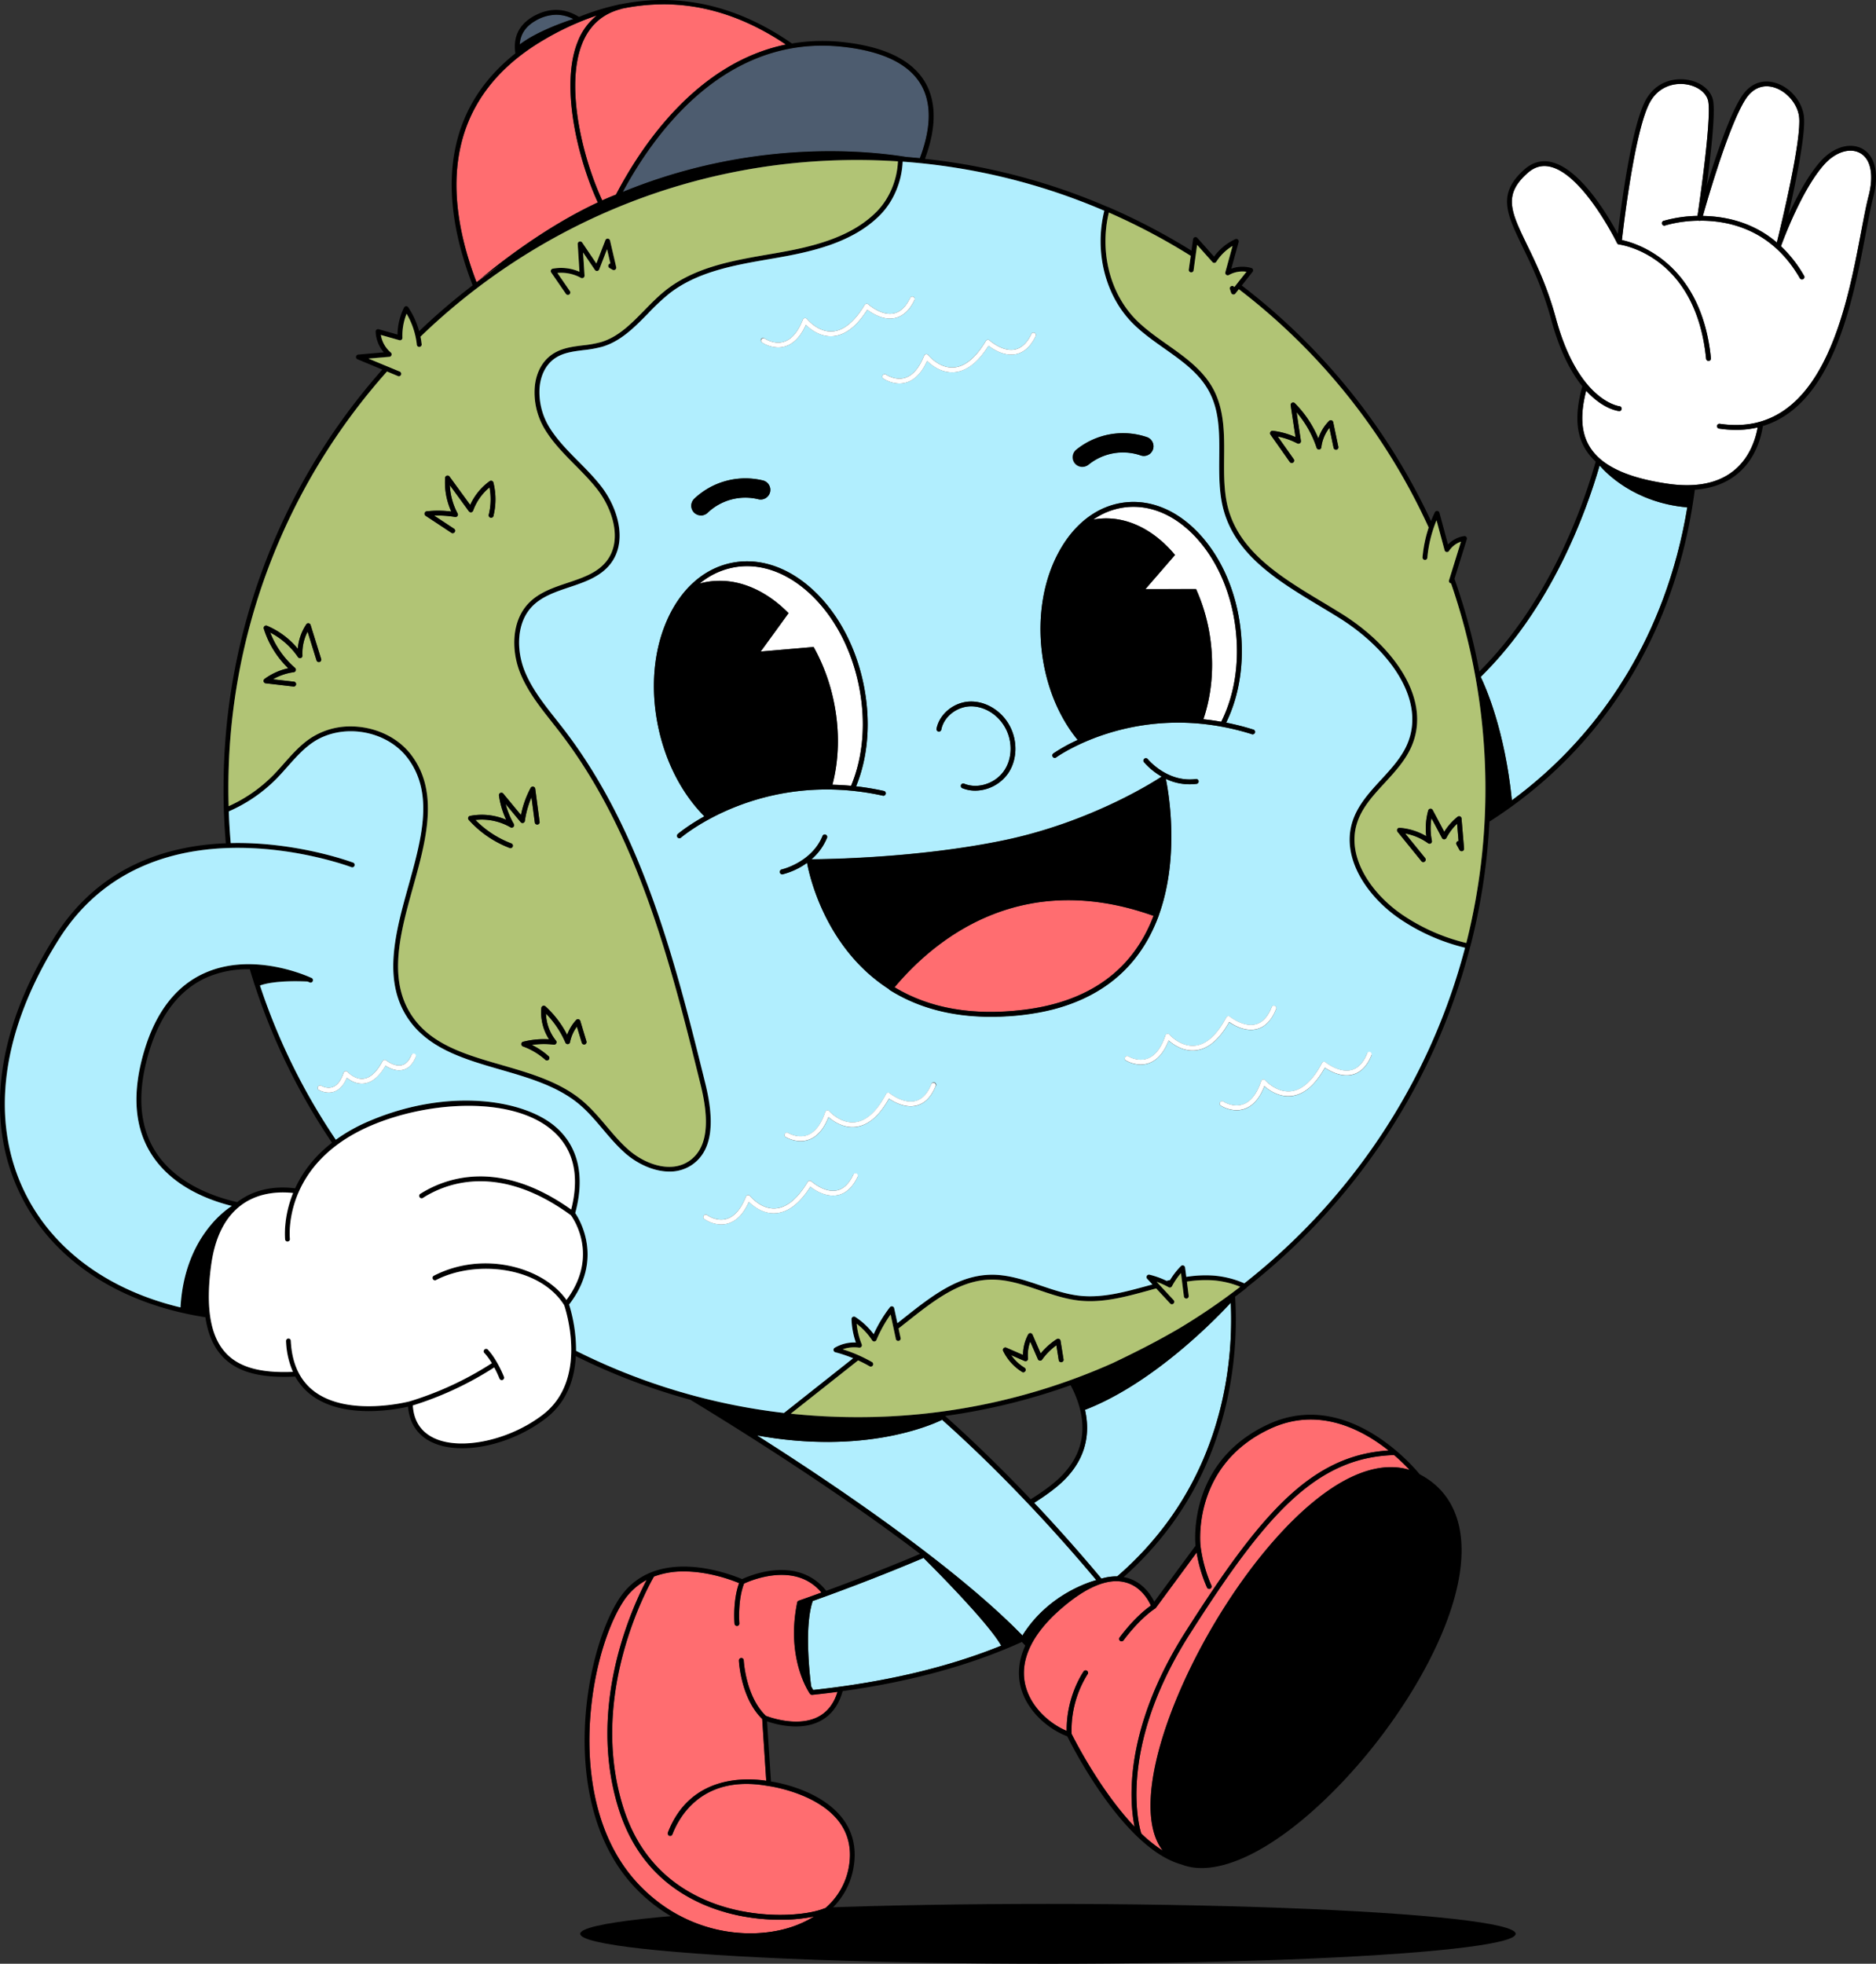 <svg xmlns="http://www.w3.org/2000/svg" viewBox="0 0 1523.84 1594.95"><rect x="0" y="0" width="1523.84" height="1594.95" fill="#333333" stroke="none"/><defs><style>.cls-1{fill:none;}.cls-2{fill:#4d5c6f;}.cls-3{fill:#ff6d70;}.cls-4{fill:#b1eefe;}.cls-5{fill:#fff;}.cls-6{fill:#b1c475;}</style></defs><g id="Layer_2" data-name="Layer 2"><g id="OBJECT"><ellipse cx="851.23" cy="1570.64" rx="379.92" ry="24.31"></ellipse><path class="cls-1" d="M837.25,1217.71c10-6.24,18.31-12.36,24.17-18.15,17.2-17,22-37.4,14.24-60.65a88.2,88.2,0,0,0-6-13.84,507.43,507.43,0,0,1-101.92,25C793.31,1172.83,816.91,1196.27,837.25,1217.71Z"></path><path class="cls-1" d="M239.72,965.13c5.57-12.15,14.78-25.31,29.93-37.07a512.49,512.49,0,0,1-66.77-140.88,83.14,83.14,0,0,0-34.79,6.59c-22,9.74-37.86,30.05-47,60.37-10.31,34.13-8,62.25,6.82,83.59,16.6,23.87,45.59,34.23,64.8,38.63,1-.78,2-1.53,3.08-2.24C212,963.24,230.44,963.87,239.72,965.13Z"></path><path class="cls-2" d="M422.6,32.76a24.17,24.17,0,0,0-.43,3.39c14.21-11,38.79-19.18,43.5-20.68A30,30,0,0,0,451.86,12a33.9,33.9,0,0,0-17.24,5.08C427.94,21,423.89,26.25,422.6,32.76Z"></path><path class="cls-3" d="M389.54,227.17c13.08-11,52.1-42.31,96.09-62.76-15.54-33.4-31.08-94-16.37-130.5a50.54,50.54,0,0,1,15.5-21.35A225.54,225.54,0,0,0,442.14,32.1c-38.11,22.26-61.22,52.55-68.69,90-7.23,36.23,1.15,74.49,13.6,107.1C387.84,228.55,388.67,227.87,389.54,227.17Z"></path><path class="cls-3" d="M387.1,229.35q9.82-7.4,20-14.32a191.71,191.71,0,0,0-17.55,12.14c-1,.81-1.79,1.52-2.47,2.1Z"></path><path class="cls-3" d="M472.9,35.37c-14.31,35.52,1,94.79,16.28,127.42,3.69-1.65,7.41-3.23,11.15-4.7C521.67,117.27,566.56,51,638.36,36.2c-1.93-1.3-3.89-2.6-5.89-3.86Q586.71,3.51,538.8,3.51a164.85,164.85,0,0,0-33.94,3.61,1.69,1.69,0,0,1-.51.23C489.42,11.21,478.84,20.64,472.9,35.37Z"></path><path class="cls-2" d="M684.46,38.06a152.28,152.28,0,0,0-16.59-.92c-84.78,0-137.37,73-162,118.81,104-42.59,196.2-33.9,230.22-28.4q5.55.44,11.06,1c6.79-17.87,10.57-38.17,3.33-55C742,53.85,719.81,41.92,684.46,38.06Z"></path><path class="cls-3" d="M659.77,1376.61h-.21a2,2,0,0,1-1.6-.83c-.81-1.15-19.72-28.63-10.37-74.22a2,2,0,0,1,1.29-1.46c.34-.11,7.24-2.5,18.42-6.58a39.41,39.41,0,0,0-11.35-9.38c-20.83-11.34-47.11,0-51.52,2.06-5.35,13.63-3.85,32.13-3.83,32.32a2,2,0,0,1-1.79,2.12h-.17a2,2,0,0,1-1.95-1.79c-.07-.79-1.52-18.73,3.69-33-5.6-2.34-24.43-9.49-44.82-9.49a68,68,0,0,0-24.31,4.14c-3.69,6.32-54.24,95.72-24.73,188.23,10.89,34.12,32.26,58.75,63.53,73.19,40,18.46,84.54,14.41,99.53,8.14a2,2,0,0,1,.75-.15,57,57,0,0,0,18.91-32c2.85-14.34.47-26.92-7-37.39-17.57-24.42-57.53-29.81-57.93-29.86h-.11c-52.83-9.66-72.08,24.05-77.9,39a2,2,0,1,1-3.66-1.42c18.08-46.43,62.89-44.44,79.8-41.85l-3.29-50.2c-17.27-16.73-18.86-46.18-18.92-47.44a2,2,0,0,1,1.86-2.05,1.92,1.92,0,0,1,2.06,1.87c0,.29,1.6,29.48,18,45.08,3.23,1.25,29.53,10.88,46.4-1.66,5.44-4,9.38-10,11.83-17.76Q670.19,1375.5,659.77,1376.61Z"></path><path class="cls-3" d="M661.35,1556.53a135.11,135.11,0,0,1-27.66,2.64c-19.5,0-43.12-3.46-65.29-13.71-32.31-14.92-54.38-40.34-65.61-75.55-26.9-84.31,11.45-165.93,22.49-186.73a51.66,51.66,0,0,0-19.57,18.39c-27.88,44-48.36,164.83,13.55,229.39,38.89,40.54,89.12,44.29,120.33,35.17A86.81,86.81,0,0,0,661.35,1556.53Z"></path><path class="cls-4" d="M813.27,1336.61c-10.73-19-56.25-64.48-63.11-71.29-37.45,15.9-73.08,29-90,35-6.65,19.51-3,55.94-1.3,69.29.69,1.32,1.27,2.32,1.68,3Q747.62,1363.22,813.27,1336.61Z"></path><path class="cls-4" d="M947.52,1237.31c50-67.34,54-142.07,52.21-179.27-9,9.79-61.2,65-118.41,87,4,17.43,2.1,38.26-17.14,57.27-5.95,5.87-14.26,12-24.16,18.28,23.43,24.84,42.32,46.77,54.65,61.56a42.78,42.78,0,0,1,12.8-1.86A268.74,268.74,0,0,0,947.52,1237.31Z"></path><path class="cls-4" d="M830.48,1328.36c19.87-31.75,51.09-42.51,60-45-23.62-28.26-69.74-80.76-125.21-130.2-9,4.39-63.46,28.49-150.45,12.7,14.12,9,29.11,18.71,44.45,28.93C715.67,1232.32,786.52,1283.21,830.48,1328.36Z"></path><path class="cls-3" d="M1132.38,1181.8c-63.68,1.93-104.34,48.54-166.12,145.61-61,95.92-39.5,160.95-39.28,161.59,0,0,0,.1,0,.14A112,112,0,0,0,944.45,1503c-5-6.45-8.06-15-9.29-25.7-8.18-71,69.87-215.61,144-266.84,24.39-16.85,47-22.49,65.86-16.6A160.12,160.12,0,0,0,1132.38,1181.8Z"></path><path class="cls-3" d="M861.76,1306.7c-22.87,19.84-33,40.56-29.35,59.92,3.58,18.89,19.62,33.15,34,39.19-.3-27.73,13-47.1,13.55-47.94a2,2,0,1,1,3.22,2.24,86,86,0,0,0-12.78,48.11c2.18,4.38,23.34,46.24,51.18,75.46-1.53-7.38-3.35-20.72-2-39.13,1.92-26.32,11-68.37,43.38-119.24,61.13-96.06,102-143.29,164.93-147.23-21.82-17.36-57.27-35.88-96.3-17.61-64.06,30-56.51,94.59-56.43,95.24h0a115.92,115.92,0,0,0,8.81,32,2,2,0,0,1-.93,2.62,2,2,0,0,1-2.61-.92A115.69,115.69,0,0,1,972,1261l-33.12,44.94-.06.06a1.48,1.48,0,0,1-.25.25l-.11.1-.07,0c-13.51,9-25.62,25.71-25.74,25.88a2,2,0,0,1-1.59.81,2,2,0,0,1-1.15-.36,2,2,0,0,1-.44-2.74c.49-.69,11.87-16.41,25.41-25.94-1.77-4-7.89-15.46-20.51-18.8a28.89,28.89,0,0,0-7.55-1C894.07,1284.24,879,1291.76,861.76,1306.7Z"></path><path class="cls-4" d="M1299.36,378.05c-11.31,39-39.32,115.48-96.64,171.7,3.91,8,19.61,43.17,25.36,100.29,8.68-6.4,17.66-13.62,26.72-21.74,44-39.47,97.83-108.09,115.76-216.21C1327.26,408.4,1303.93,383.45,1299.36,378.05Z"></path><path class="cls-4" d="M1299.51,377.6l0,0h0Z"></path><path class="cls-5" d="M1510.71,124.19c-8.31-4.45-20-.66-29,9.45-18.1,20.27-33.12,60.89-35.08,66.31a104.05,104.05,0,0,1,18.82,24.11,2,2,0,0,1-.73,2.68,1.88,1.88,0,0,1-1,.26,2,2,0,0,1-1.71-1c-22.4-39-56.67-46.8-80.82-46.73a2,2,0,0,1-1.06.08l-.21-.07a103,103,0,0,0-27,3.77,2,2,0,1,1-1.21-3.73,107.42,107.42,0,0,1,27.16-3.92c1.7-11.47,11.18-76.78,8.85-92.46-1-6.79-7.86-12.51-17-14.22-9.76-1.82-22.83.89-30.24,13.94-12.41,21.9-21.53,99.52-23,112.37,10.81,2.27,64.47,17.45,72.29,96a2,2,0,0,1-1.76,2.15h-.2a2,2,0,0,1-1.95-1.77c-8.33-83.77-68.24-92.49-70.78-92.82H1315a1.77,1.77,0,0,1-.52-.17l-.08,0a2.29,2.29,0,0,1-.43-.32l-.08-.09a1.83,1.83,0,0,1-.32-.45h0c-.27-.57-27.9-56.8-55-62.25-6.43-1.29-12.19.39-17.59,5.15-20.24,17.83-13.66,31.43-.54,58.54,7.35,15.18,16.5,34.08,23.39,59.51,18.37,67.83,51.62,71.5,52,71.53a2,2,0,0,1-.32,3.91c-.86-.06-13.16-1.31-27.06-16.56-5,19.44-4.1,34.05,2.74,45.33,9.36,15.46,30.09,25.34,63.38,30.19,23.41,3.41,41.82-.41,54.72-11.38,12.38-10.52,16.85-25.38,18.47-34.33a76,76,0,0,1-17.5,2,95.41,95.41,0,0,1-13.88-1.06,2,2,0,0,1-1.65-2.23,2,2,0,0,1,2.23-1.66c83,12.38,102.93-93,114.84-155.91,2.19-11.59,4.08-21.59,6.06-29.18C1522.27,142,1519.61,129,1510.71,124.19Z"></path><path class="cls-5" d="M1383.19,175.4c17.8.26,40.37,4.76,60.11,21.55,3.49-14.13,20.57-84.69,18-102.6-1.56-10.9-11.14-21.33-21.81-23.75-8.41-1.9-16,1.49-21.35,9.55C1404.69,100.37,1386.94,162.07,1383.19,175.4Z"></path><path d="M1512.57,120.73c-10-5.32-23.52-1.19-33.77,10.3-10.45,11.7-19.71,29.48-26.24,44,6.18-27,14.57-67.6,12.63-81.2-1.8-12.6-12.47-24.22-24.82-27-10.11-2.29-19.15,1.69-25.48,11.2-9.69,14.54-21.17,48.7-28.57,72.82,3.19-24.15,7-57.36,5.32-68.42-1.27-8.58-9.21-15.45-20.22-17.5s-25.94,1-34.36,15.87c-11.87,20.93-20.45,87.94-22.93,109.25-8-15-30.93-53.79-54.78-58.58-7.62-1.54-14.67.5-21,6.05-22.48,19.8-14.58,36.13-1.48,63.19,7.28,15,16.34,33.75,23.13,58.83,7.11,26.25,16.37,43.24,25.28,54.24-6.07,21.85-5.25,38.23,2.47,51a46,46,0,0,0,8.42,10.13c-10.65,37.53-37.89,114-94.53,170.46q-3.37-18-8-35.58l-.18-.65q-1.08-4.08-2.22-8.15l-.18-.64q-1.08-3.81-2.22-7.59c-.32-1.08-.65-2.16-1-3.23l-1.2-3.84q-2.48-7.83-5.18-15.56l10-32.18a2,2,0,0,0-.38-1.85,1.94,1.94,0,0,0-1.76-.67,22.45,22.45,0,0,0-13.13,6.83l-7-25.91a2,2,0,0,0-3.66-.34c-1.14,2.38-2.17,4.8-3.13,7.24a514.56,514.56,0,0,0-153.73-191.36l8.79-11.12a2,2,0,0,0,.33-1.82,2,2,0,0,0-1.32-1.28,26.7,26.7,0,0,0-16.32.56l6-21.68a2,2,0,0,0-2.7-2.31,43.9,43.9,0,0,0-17.29,14.21l-13.63-15.26a2,2,0,0,0-3.41,1l-1.31,9.39a516.19,516.19,0,0,0-67.66-35.42,2.16,2.16,0,0,0-.61-.14,510.14,510.14,0,0,0-148.21-39c6.81-18.33,10.4-39.21,2.76-57-9.06-21.06-32.34-33.78-69.2-37.81a149.94,149.94,0,0,0-41.6,1.12C608.42,11,560.87-8.15,504,3.5a1.9,1.9,0,0,0-.67,0c-.44.11-.87.25-1.3.37a193.86,193.86,0,0,0-31.72,9.87c-9.12-5.73-22.14-9.2-37.71-.1C425,18.18,420.27,24.35,418.74,32a32.49,32.49,0,0,0-.09,11.34c-26.42,20.94-42.89,47.09-49,78-7.47,37.48,1.36,77,14.28,110.42A518.75,518.75,0,0,0,340.45,269a67,67,0,0,0-8.86-19.44,2.07,2.07,0,0,0-1.76-.87,2,2,0,0,0-1.63,1.09,51.54,51.54,0,0,0-5.32,21.95l-15.26-4.32a2,2,0,0,0-1.75.34,2,2,0,0,0-.74,1.62,27.42,27.42,0,0,0,6.62,16.8L290.88,288a2,2,0,0,0-.58,3.77l20.23,8.41A512.69,512.69,0,0,0,185.71,575.05q-.41,3.21-.78,6.44-.74,6.45-1.32,13-.29,3.25-.53,6.51c-.34,4.35-.61,8.72-.84,13.1q-.66,13.13-.67,26.43c0,1.64,0,3.31,0,5q.19,19.88,1.88,39.37c-48.28,1.93-102.83,18.9-138.7,75.43-47.71,75.2-57.68,149.8-28.07,210.06,26,53,80.21,88.62,150.16,99.47,2,13.53,6.55,24.05,13.75,31.78,10.5,11.27,26.6,16.65,50.21,16.65,2.89,0,5.9-.08,9-.24a48.09,48.09,0,0,0,13.75,15.57c26.18,19.12,67.57,11.24,77.91,8.86,1.09,13.52,7.82,23.53,19.56,29,6.91,3.25,15.3,4.79,24.43,4.79,21.95,0,48.16-8.92,68.27-24.56,17.36-13.51,23.1-32.75,24-50.25a511.11,511.11,0,0,0,93.08,35.44c46.2,28.08,121.85,75.86,186.58,125.15-29.38,12.45-57.59,23.17-76.24,30a43.52,43.52,0,0,0-13.37-11.39c-22.51-12.26-49.75-.56-55,1.91-8.17-3.54-71.45-28.9-100.45,16.85-28.44,44.87-49.26,168.21,14,234.2,25.09,26.16,59.28,40.65,92.89,40.65a112.09,112.09,0,0,0,31.37-4.42c28.48-8.32,47.58-27,52.4-51.29,3.07-15.45.47-29.06-7.72-40.44-16.7-23.22-51.07-30-59-31.22l-3.2-48.81c8.13,2.79,31.3,9.08,47.66-3.07,6.54-4.85,11.13-12,13.77-21.5q83.16-11.6,145.56-39.92l2.77,2.93c-5.61,12.24-5.88,22.77-4.36,30.77,4,21.26,22.61,37,38.47,42.93,4.55,9.19,46.09,90.94,92.47,104a45.4,45.4,0,0,0,16.6,3c25.09,0,57.83-17,92.86-48.72,40.6-36.78,77.69-87.07,99.2-134.51,30-66.19,24.56-116-14.9-136.62-4.19-5.19-58.83-70.6-123.35-40.41-62.73,29.34-59.42,90.71-58.73,98.48l-33.48,45.43c-2.68-5.41-9.41-16-22.32-19.41-.84-.22-1.69-.41-2.55-.56a272.54,272.54,0,0,0,37.84-41.21c52.86-71.2,55-150.61,52.69-186.55q4.57-3.42,9.1-6.94a2,2,0,0,0,.55-.71c87.68-68.78,152.56-165.36,181.23-276.35a2.84,2.84,0,0,0,.16-.35A512.23,512.23,0,0,0,1207,701c.08-.7.17-1.39.25-2.1l.45-4.21c.12-1.13.24-2.27.35-3.4s.23-2.41.34-3.62c.14-1.47.26-2.94.38-4.42l.24-2.79q.27-3.62.5-7.24c0-.53.06-1.06.1-1.59.08-1.44.17-2.88.24-4.32a366.28,366.28,0,0,0,47.47-36c46.54-41.71,103.93-115.58,119.35-233.57,14.16-1,25.95-5.46,35.19-13.33,14.28-12.16,18.72-29.19,20.1-38.41,57.23-17.23,73.39-102.62,83.68-157,2.18-11.51,4.06-21.46,6-28.92C1526.55,141.12,1523.17,126.41,1512.57,120.73Zm-.81,67.54c-11.91,62.94-31.82,168.29-114.84,155.91a2,2,0,0,0-2.23,1.66,2,2,0,0,0,1.65,2.23,95.41,95.41,0,0,0,13.88,1.06,76,76,0,0,0,17.5-2c-1.62,9-6.09,23.81-18.47,34.33-12.9,11-31.31,14.79-54.72,11.38-33.29-4.85-54-14.73-63.38-30.19-6.84-11.28-7.75-25.89-2.74-45.33,13.9,15.25,26.2,16.5,27.06,16.56a2,2,0,0,0,.32-3.91c-.34,0-33.59-3.7-52-71.53-6.89-25.43-16-44.33-23.39-59.51-13.12-27.11-19.7-40.71.54-58.54,5.4-4.76,11.16-6.44,17.59-5.15,27.12,5.45,54.75,61.68,55,62.25h0a1.83,1.83,0,0,0,.32.45l.08.09a2.29,2.29,0,0,0,.43.32l.08,0a1.77,1.77,0,0,0,.52.17h.08c2.54.33,62.45,9.05,70.78,92.82a2,2,0,0,0,1.95,1.77h.2a2,2,0,0,0,1.76-2.15c-7.82-78.53-61.48-93.71-72.29-96,1.43-12.85,10.55-90.47,23-112.37,7.41-13.05,20.48-15.76,30.24-13.94,9.19,1.71,16,7.43,17,14.22,2.33,15.68-7.15,81-8.85,92.46a107.42,107.42,0,0,0-27.16,3.92,2,2,0,1,0,1.21,3.73,103,103,0,0,1,27-3.77l.21.07a2,2,0,0,0,1.06-.08c24.15-.07,58.42,7.77,80.82,46.73a2,2,0,0,0,1.71,1,1.88,1.88,0,0,0,1-.26,2,2,0,0,0,.73-2.68A104.05,104.05,0,0,0,1446.65,200c2-5.42,17-46,35.08-66.31,9-10.11,20.67-13.9,29-9.45,8.9,4.77,11.56,17.81,7.11,34.9C1515.84,166.68,1514,176.68,1511.76,188.27Zm-605,1096a28.89,28.89,0,0,1,7.55,1c12.62,3.34,18.74,14.83,20.51,18.8-13.54,9.53-24.92,25.25-25.41,25.94a2,2,0,0,0,.44,2.74,2,2,0,0,0,1.15.36,2,2,0,0,0,1.59-.81c.12-.17,12.23-16.87,25.74-25.88l.07,0,.11-.1a1.48,1.48,0,0,0,.25-.25l.06-.06L972,1261a115.69,115.69,0,0,0,8.46,28.42,2,2,0,0,0,2.61.92,2,2,0,0,0,.93-2.62,115.92,115.92,0,0,1-8.81-32h0c-.08-.65-7.63-65.28,56.43-95.24,39-18.27,74.48.25,96.3,17.61C1065,1182,1024.08,1229.25,963,1325.31c-32.38,50.87-41.46,92.92-43.38,119.24-1.35,18.41.47,31.75,2,39.13-27.84-29.22-49-71.08-51.18-75.46a86,86,0,0,1,12.78-48.11,2,2,0,1,0-3.22-2.24c-.58.84-13.85,20.21-13.55,47.94-14.37-6-30.41-20.3-34-39.19-3.67-19.36,6.48-40.08,29.35-59.92C879,1291.76,894.07,1284.24,906.78,1284.24Zm172.38-73.75c-74.13,51.23-152.18,195.87-144,266.84,1.23,10.66,4.34,19.25,9.29,25.7A112,112,0,0,1,927,1489.14s0-.09,0-.14c-.22-.64-21.76-65.67,39.28-161.59,61.78-97.07,102.44-143.68,166.12-145.61a160.12,160.12,0,0,1,12.64,12.09C1126.12,1188,1103.55,1193.64,1079.16,1210.49ZM668.5,1391.91c-16.87,12.54-43.17,2.91-46.4,1.66-16.4-15.6-18-44.79-18-45.08a1.92,1.92,0,0,0-2.06-1.87,2,2,0,0,0-1.86,2.05c.06,1.26,1.65,30.71,18.92,47.44l3.29,50.2c-16.91-2.59-61.72-4.58-79.8,41.85a2,2,0,0,0,1.12,2.54,2,2,0,0,0,2.54-1.12c5.82-14.94,25.07-48.65,77.9-39h.11c.4.05,40.36,5.44,57.93,29.86,7.52,10.47,9.9,23,7,37.39a57,57,0,0,1-18.91,32,2,2,0,0,0-.75.15c-15,6.27-59.57,10.32-99.53-8.14-31.27-14.44-52.64-39.07-63.53-73.19-29.51-92.51,21-181.91,24.73-188.23a68,68,0,0,1,24.31-4.14c20.39,0,39.22,7.15,44.82,9.49-5.21,14.31-3.76,32.25-3.69,33a2,2,0,0,0,1.95,1.79h.17a2,2,0,0,0,1.79-2.12c0-.19-1.52-18.69,3.83-32.32,4.41-2,30.69-13.4,51.52-2.06a39.41,39.41,0,0,1,11.35,9.38c-11.18,4.08-18.08,6.47-18.42,6.58a2,2,0,0,0-1.29,1.46c-9.35,45.59,9.56,73.07,10.37,74.22a2,2,0,0,0,1.6.83h.21q10.43-1.11,20.56-2.46C677.88,1381.92,673.94,1387.87,668.5,1391.91ZM519.26,1531c-61.91-64.56-41.43-185.4-13.55-229.39a51.66,51.66,0,0,1,19.57-18.39c-11,20.8-49.39,102.42-22.49,186.73,11.23,35.21,33.3,60.63,65.61,75.55,22.17,10.25,45.79,13.71,65.29,13.71a135.11,135.11,0,0,0,27.66-2.64,86.81,86.81,0,0,1-21.76,9.6C608.38,1575.25,558.15,1571.5,519.26,1531Zm141.3-158.38c-.41-.67-1-1.67-1.68-3-1.67-13.35-5.35-49.78,1.3-69.29,16.9-6,52.53-19.08,90-35,6.86,6.81,52.38,52.28,63.11,71.29Q747.72,1363.18,660.56,1372.58ZM642.37,1148.2l54.7-43.26c3.18,1.46,6.31,3,9.35,4.79a1.91,1.91,0,0,0,1,.26,2,2,0,0,0,1-3.66,119.13,119.13,0,0,0-23.88-10.4,27.4,27.4,0,0,1,13.36-1.33,2,2,0,0,0,2.12-2.68,59.63,59.63,0,0,1-4.13-16.73,54.28,54.28,0,0,1,12.61,13.49,2,2,0,0,0,1.82.88,2,2,0,0,0,1.63-1.2,108.74,108.74,0,0,1,11.52-20.75l4.19,19.55a2,2,0,1,0,3.84-.82l-1.58-7.34,10.14-8c21.28-16.83,40.77-30.83,63.79-31.64,13.72-.51,26.63,3.89,40.29,8.53,10.51,3.57,21.36,7.26,32.56,8.47,19.09,2.07,38-3.13,56.21-8.15,2.08-.58,4.18-1.15,6.28-1.72l11.34,12.21a1.93,1.93,0,0,0,1.43.63,2,2,0,0,0,1.44-3.3l-13.84-14.91a65.89,65.89,0,0,1,9.77,4.42,1.95,1.95,0,0,0,2.68-.79,59.83,59.83,0,0,1,7.32-10.71l2.39,19a2,2,0,0,0,2.19,1.7,2,2,0,0,0,1.7-2.19l-1.46-11.58a97.05,97.05,0,0,1,20.55-1.08,72.56,72.56,0,0,1,22.77,5.27A516.8,516.8,0,0,1,958,1078.82c-6.11,3.54-12.47,7.13-18.83,10.54-11.38,6.11-23.95,12.31-35.24,17.69a507,507,0,0,1-207.89,44A516.13,516.13,0,0,1,642.37,1148.2Zm227.27-23.13a88.2,88.2,0,0,1,6,13.84c7.75,23.25,3,43.66-14.24,60.65-5.86,5.79-14.19,11.91-24.17,18.15-20.34-21.44-43.94-44.88-69.53-67.67A507.43,507.43,0,0,0,869.64,1125.07Zm-254.79,40.76c87,15.79,141.48-8.31,150.45-12.7,55.47,49.44,101.59,101.94,125.21,130.2-8.94,2.52-40.16,13.28-60,45-44-45.15-114.81-96-171.18-133.6C644,1184.54,629,1174.82,614.85,1165.83Zm279.82,116.36c-12.33-14.79-31.22-36.72-54.65-61.56,9.9-6.25,18.21-12.41,24.16-18.28,19.24-19,21.11-39.84,17.14-57.27,57.21-22.08,109.43-77.25,118.41-87,1.79,37.2-2.22,111.93-52.21,179.27a268.74,268.74,0,0,1-40,43A42.78,42.78,0,0,0,894.67,1282.19Zm116.06-239.94a77,77,0,0,0-25.83-6.33,100.4,100.4,0,0,0-21.29,1.09l-1-7.68a2,2,0,0,0-3.34-1.13,62.86,62.86,0,0,0-8.86,11.36l-2.85.67a68.14,68.14,0,0,0-13.93-5,2,2,0,0,0-1.89,3.25l4.35,4.69-4.3,1.18c-17.89,4.93-36.39,10-54.75,8-10.76-1.16-21.42-4.78-31.71-8.28-13.4-4.55-27.27-9.28-41.69-8.74-24.22.85-44.26,15.21-66.09,32.48l-8.62,6.82-2.62-12.18a2,2,0,0,0-1.48-1.5,2,2,0,0,0-2,.72,111.9,111.9,0,0,0-13.17,21.86,58.38,58.38,0,0,0-15-14,2,2,0,0,0-3,1.7,63.51,63.51,0,0,0,3.54,19.09,31.37,31.37,0,0,0-17.27,4.31,2,2,0,0,0,.5,3.58,115.73,115.73,0,0,1,14.56,4.88l-56.19,44.45a506.52,506.52,0,0,1-168.89-50.45,126.35,126.35,0,0,0-5.69-37.61c28.24-36.33,8.76-68.77,5-74.29,8-29.59,2.62-53.69-15.62-69.74-25.75-22.65-87.46-32.17-151.11-5.24a139.76,139.76,0,0,0-27.74,15.42,509.09,509.09,0,0,1-61.62-125.24c3.55-1.34,14.44-4.35,38.7-3.25,1.15.49,1.8.79,1.85.82a2,2,0,0,0,1.7-3.54c-1.9-.91-46.85-22-86.89-4.31-23.15,10.21-39.7,31.35-49.21,62.83-10.68,35.34-8.2,64.6,7.36,87,16.53,23.76,44,34.59,63.65,39.48-6.77,4.32-38.7,27.51-41.7,82.41-58.53-14-103.58-46.81-126.4-93.24-29-59-19.09-132.22,27.87-206.23,75.4-118.84,236-58.63,237.66-58a2,2,0,0,0,1.41-3.66c-.86-.33-45.92-17.23-99.76-16Q186.3,672,185.83,659a124.16,124.16,0,0,0,39-26.8c3-3.08,5.9-6.36,8.7-9.52,6.24-7,12.69-14.33,20.46-19.63,23.57-16.09,59.44-10.31,76.77,12.35,21.93,28.69,11.72,65.37.91,104.22-10.29,37-20.93,75.21-1.31,106.15,16.37,25.81,46.69,34.57,76,43,22.64,6.54,46,13.3,63.55,27.76,7.3,6,13.6,13.48,19.69,20.68,5.76,6.82,11.72,13.86,18.61,19.84,9.44,8.19,22.73,14.54,35.47,14.54a31.92,31.92,0,0,0,18-5.25c15.91-10.64,19.57-32.31,11.18-66.25-23.65-95.59-50.44-203.94-115.16-287.94-2.06-2.67-4.16-5.33-6.27-8-9.75-12.33-19.84-25.08-25.57-39.71-6.38-16.31-6.76-38.82,6.79-52.33,7.76-7.74,18.89-11.48,29.66-15.09,12.48-4.19,25.38-8.52,33.55-19.1,14.09-18.27,5.94-45.39-7.6-62.86-5.6-7.23-12.13-13.82-18.45-20.2-8.85-8.93-18-18.16-24.39-29a54.59,54.59,0,0,1-7.2-31c.95-11.24,5.94-20,14.06-24.82,6.38-3.75,13.78-4.67,21.62-5.64a94.87,94.87,0,0,0,15.3-2.76c15-4.48,26.18-15.87,37-26.88a183.2,183.2,0,0,1,17-16c23-18.16,53.33-23.38,82.68-28.44l3.61-.62c29.77-5.15,63.4-12.55,85.64-35.37,10.75-11,17.4-27,18-43A506.78,506.78,0,0,1,897,171.17c-8.27,33.51.82,69.36,23.41,91.78,7.63,7.57,16.64,13.94,25.36,20.1,14.59,10.3,28.36,20,36.34,34.95,8.58,16,8.42,34.21,8.25,53.44-.13,14.83-.26,30.17,4,44.46,10.75,36.18,44.94,56.72,78,76.59,5.32,3.19,10.6,6.37,15.73,9.58,38.56,24.13,70.56,65,55.13,101.95-4.61,11-13.11,20.25-21.34,29.18-9.52,10.34-19.36,21-23.52,34.72-9,29.73,12.78,60.71,38.39,78.22A162.27,162.27,0,0,0,1190,769.68C1161.39,879.11,1097.26,974.33,1010.73,1042.25ZM352.73,1168c-10.74-5-16.57-14-17.35-26.55a269.62,269.62,0,0,0,66.12-30.89,91.4,91.4,0,0,1,4.27,9.07,2,2,0,0,0,1.83,1.25,1.94,1.94,0,0,0,.71-.13,2,2,0,0,0,1.12-2.54c-.21-.55-5.32-13.54-12.76-21.72a2,2,0,1,0-2.9,2.63,52,52,0,0,1,5.79,8,264.89,264.89,0,0,1-66.75,31c-.77.21-49.06,12.68-76.91-7.68-12.14-8.88-18.75-22.84-19.64-41.49a1.9,1.9,0,0,0-2-1.86,2,2,0,0,0-1.87,2,68.51,68.51,0,0,0,5.6,25.07c-26.38,1.12-43.75-3.75-54.45-15.25-12.61-13.53-16.56-36.7-12.05-70.82,3.17-24,12.08-41.07,26.48-50.72s31.13-9.52,40.17-8.48c-8.42,20.79-6.5,37.75-6.46,38.07a2,2,0,0,0,3.89-.49c-.08-.62-7-61.51,66.54-92.61,47.06-19.91,114.9-23.64,147,4.58C466,933.34,471,954.83,464,982.37c-58.14-41.4-101.43-26-122.21-13a2,2,0,1,0,2.09,3.33C364,960.07,406.41,945.13,463.73,987c2.29,3.13,22.91,33.29-3.59,68.77-18.79-26.65-67.73-40.54-108.06-19.49a2,2,0,0,0,1.82,3.48c32-16.69,84.46-11.46,104.36,20.25,1.32,3.88,19.68,60.13-16.91,88.59C414.4,1169.6,374.64,1178.27,352.73,1168Zm-160-191.6c-19.21-4.4-48.2-14.76-64.8-38.63-14.83-21.34-17.13-49.46-6.82-83.59,9.16-30.32,25-50.63,47-60.37a83.14,83.14,0,0,1,34.79-6.59,512.49,512.49,0,0,0,66.77,140.88c-15.15,11.76-24.36,24.92-29.93,37.07-9.28-1.26-27.68-1.89-43.95,9C194.72,974.83,193.69,975.58,192.69,976.36ZM316.32,289.74a2,2,0,0,0,1.08-3.46A23.6,23.6,0,0,1,309.31,272l15,4.25a1.95,1.95,0,0,0,2.49-2,47.62,47.62,0,0,1,3.41-19.46,63.16,63.16,0,0,1,8.28,24.76,2,2,0,1,0,3.9-.44q-.33-2.86-.91-5.7c91.91-88.8,217-143.51,354.54-143.51,10.79,0,22,.37,33.29,1.11-.59,15.12-6.86,30.16-17,40.53-21.42,22-54.33,29.2-83.5,34.25l-3.61.62c-29.83,5.13-60.67,10.44-84.44,29.22-6.21,4.9-11.89,10.71-17.4,16.33-10.9,11.15-21.21,21.68-35.27,25.87a91.42,91.42,0,0,1-14.66,2.63c-7.89,1-16,2-23.13,6.15-9.24,5.43-14.92,15.33-16,27.87a57.7,57.7,0,0,0,7.72,33.35c6.64,11.3,16,20.7,25,29.8,6.24,6.3,12.69,12.81,18.14,19.84,12.64,16.32,20.41,41.45,7.59,58.06-7.44,9.64-19.22,13.6-31.69,17.78-11.2,3.76-22.77,7.64-31.18,16-14.8,14.77-14.52,39-7.67,56.54,5.94,15.18,16.21,28.16,26.15,40.72,2.09,2.65,4.18,5.29,6.24,8,64.2,83.34,90.9,191.27,114.45,286.49,8,32.13,4.82,52.43-9.55,62-14.91,10-35.72,2.32-48.76-9-6.66-5.78-12.52-12.71-18.18-19.41-6.21-7.33-12.62-14.91-20.2-21.17-18.13-15-41.93-21.86-64.95-28.51-29.94-8.64-58.21-16.81-73.79-41.37-18.69-29.47-8.28-66.85,1.78-103C346.07,682.61,357,643.26,333.91,613c-11.4-14.91-30.31-23-49.05-23a58.53,58.53,0,0,0-33.05,9.78c-8.17,5.57-14.79,13.05-21.19,20.27-2.77,3.13-5.63,6.36-8.57,9.38a119.64,119.64,0,0,1-36.33,25.29c-.15-5.3-.22-9.9-.22-14.27q0-16.5,1-32.74.42-6.5,1-13c.19-2.15.4-4.29.62-6.44a508.63,508.63,0,0,1,126.22-286.6l8.95,3.72a2,2,0,0,0,.75.15,2,2,0,0,0,.76-3.77l-25.6-10.64Zm57.13-167.62c7.47-37.47,30.58-67.76,68.69-90a225.54,225.54,0,0,1,42.62-19.54,50.54,50.54,0,0,0-15.5,21.35c-14.71,36.51.83,97.1,16.37,130.5-44,20.45-83,51.75-96.09,62.76A191.71,191.71,0,0,1,407.09,215q-10.17,6.91-20,14.32l0-.08c.68-.58,1.5-1.29,2.47-2.1-.87.7-1.7,1.38-2.49,2.05C374.6,196.61,366.22,158.35,373.45,122.12ZM465.67,15.47c-4.71,1.5-29.29,9.66-43.5,20.68a24.17,24.17,0,0,1,.43-3.39c1.29-6.51,5.34-11.78,12-15.68A33.9,33.9,0,0,1,451.86,12,30,30,0,0,1,465.67,15.47Zm73.13-12q47.81,0,93.67,28.83c2,1.26,4,2.56,5.89,3.86-71.8,14.77-116.69,81.07-138,121.89-3.74,1.47-7.46,3-11.15,4.7-15.25-32.63-30.59-91.9-16.28-127.42,5.94-14.73,16.52-24.16,31.45-28a1.69,1.69,0,0,0,.51-.23A164.85,164.85,0,0,1,538.8,3.51Zm208.35,125q-5.52-.54-11.06-1c-34-5.5-126.19-14.19-230.22,28.4,24.63-45.78,77.22-118.81,162-118.81a152.28,152.28,0,0,1,16.59.92c35.35,3.86,57.56,15.79,66,35.46C757.72,90.36,753.94,110.66,747.15,128.53Zm237.76,84.34a2,2,0,0,0,1.63.65,2,2,0,0,0,1.5-.91,39.8,39.8,0,0,1,13.13-12.81l-5.87,21.39a2,2,0,0,0,2.86,2.22,22.48,22.48,0,0,1,14.31-2.68l-9.85,12.47a2,2,0,0,0-3.69,1.32l1.12,3.36a2,2,0,0,0,3.4.6l2.83-3.58a510.71,510.71,0,0,1,154.25,193.54,105.58,105.58,0,0,0-5,24.19,2,2,0,0,0,1.78,2.13,1.94,1.94,0,0,0,2.13-1.78,102.31,102.31,0,0,1,7.47-30.36l6.56,24.38a2,2,0,0,0,3.55.54,18.5,18.5,0,0,1,9.73-7.56L1177,471.33a2,2,0,0,0,1.29,2.45,1.59,1.59,0,0,0,.37.06,512.78,512.78,0,0,1,12.39,292.07,158.58,158.58,0,0,1-52.08-23c-24.43-16.7-45.3-46-36.86-73.84,3.9-12.84,13-22.73,22.66-33.2,8.45-9.18,17.2-18.67,22.07-30.33,16.32-39.06-16.7-81.78-56.67-106.79-5.14-3.22-10.45-6.41-15.79-9.62-32.42-19.47-65.94-39.62-76.26-74.34-4.08-13.73-3.94-28.76-3.82-43.3.17-18.88.34-38.41-8.71-55.33-8.41-15.74-23.22-26.2-37.54-36.31-8.58-6.06-17.46-12.33-24.85-19.67C901.7,238.81,893,204.68,900.7,172.64a512.72,512.72,0,0,1,66.51,35.15l-1.61,11.52a2,2,0,0,0,3.89.54l2.93-21ZM1254.8,628.3c-9.06,8.12-18,15.34-26.72,21.74-5.75-57.12-21.45-92.28-25.36-100.29,57.32-56.22,85.33-132.68,96.64-171.7,4.57,5.4,27.9,30.35,71.2,34C1352.63,520.21,1298.8,588.83,1254.8,628.3Zm44.71-250.7h0Zm140-307c10.67,2.42,20.25,12.85,21.81,23.75,2.56,17.91-14.52,88.47-18,102.6-19.74-16.79-42.31-21.29-60.11-21.55,3.75-13.33,21.5-75,35-95.25C1423.52,72.09,1431.09,68.7,1439.5,70.6Z"></path><path class="cls-4" d="M1136.77,746.14c-25.61-17.51-47.42-48.49-38.39-78.22,4.16-13.7,14-24.38,23.52-34.72,8.23-8.93,16.73-18.16,21.34-29.18,15.43-36.94-16.57-77.82-55.13-101.95-5.13-3.21-10.41-6.39-15.73-9.58-33.06-19.87-67.25-40.41-78-76.59-4.24-14.29-4.11-29.63-4-44.46.17-19.23.33-37.4-8.25-53.44-8-14.92-21.75-24.65-36.34-34.95-8.72-6.16-17.73-12.53-25.36-20.1-22.59-22.42-31.68-58.27-23.41-91.78a506.78,506.78,0,0,0-163.8-39.89c-.65,16.05-7.3,32-18,43-22.24,22.82-55.87,30.22-85.64,35.37l-3.61.62c-29.35,5.06-59.69,10.28-82.68,28.44a183.2,183.2,0,0,0-17,16c-10.78,11-21.92,22.4-37,26.88a94.87,94.87,0,0,1-15.3,2.76c-7.84,1-15.24,1.89-21.62,5.64-8.12,4.77-13.11,13.58-14.06,24.82a54.59,54.59,0,0,0,7.2,31c6.39,10.87,15.54,20.1,24.39,29,6.32,6.38,12.85,13,18.45,20.2,13.54,17.47,21.69,44.59,7.6,62.86-8.17,10.58-21.07,14.91-33.55,19.1-10.77,3.61-21.9,7.35-29.66,15.09-13.55,13.51-13.17,36-6.79,52.33,5.73,14.63,15.82,27.38,25.57,39.71,2.11,2.67,4.21,5.33,6.27,8,64.72,84,91.51,192.35,115.16,287.94,8.39,33.94,4.73,55.61-11.18,66.25a31.92,31.92,0,0,1-18,5.25c-12.74,0-26-6.35-35.47-14.54-6.89-6-12.85-13-18.61-19.84-6.09-7.2-12.39-14.64-19.69-20.68-17.51-14.46-40.91-21.22-63.55-27.76-29.32-8.47-59.64-17.23-76-43-19.62-30.94-9-69.18,1.31-106.15,10.81-38.85,21-75.53-.91-104.22C313.46,592.74,277.59,587,254,603.05c-7.77,5.3-14.22,12.59-20.46,19.63-2.8,3.16-5.7,6.44-8.7,9.52a124.16,124.16,0,0,1-39,26.8q.46,13,1.58,25.76c53.84-1.26,98.9,15.64,99.76,16a2,2,0,0,1-1.41,3.66c-1.62-.61-162.26-60.82-237.66,58-47,74-56.85,147.24-27.87,206.23,22.82,46.43,67.87,79.25,126.4,93.24,3-54.9,34.93-78.09,41.7-82.41-19.66-4.89-47.12-15.72-63.65-39.48-15.56-22.38-18-51.64-7.36-87,9.51-31.48,26.06-52.62,49.21-62.83,40-17.68,85,3.4,86.89,4.31a2,2,0,0,1-1.7,3.54c-.05,0-.7-.33-1.85-.82-24.26-1.1-35.15,1.91-38.7,3.25A509.09,509.09,0,0,0,272.79,925.7a139.76,139.76,0,0,1,27.74-15.42c63.65-26.93,125.36-17.41,151.11,5.24,18.24,16.05,23.64,40.15,15.62,69.74,3.72,5.52,23.2,38-5,74.29a126.35,126.35,0,0,1,5.69,37.61,506.52,506.52,0,0,0,168.89,50.45L693,1103.16a115.73,115.73,0,0,0-14.56-4.88,2,2,0,0,1-.5-3.58,31.37,31.37,0,0,1,17.27-4.31,63.51,63.51,0,0,1-3.54-19.09,2,2,0,0,1,3-1.7,58.38,58.38,0,0,1,15,14,111.9,111.9,0,0,1,13.17-21.86,2,2,0,0,1,2-.72,2,2,0,0,1,1.48,1.5l2.62,12.18,8.62-6.82c21.83-17.27,41.87-31.63,66.09-32.48,14.42-.54,28.29,4.19,41.69,8.74,10.29,3.5,20.95,7.12,31.71,8.28,18.36,2,36.86-3.11,54.75-8l4.3-1.18-4.35-4.69a2,2,0,0,1,1.89-3.25,68.14,68.14,0,0,1,13.93,5l2.85-.67a62.86,62.86,0,0,1,8.86-11.36,2,2,0,0,1,3.34,1.13l1,7.68a100.4,100.4,0,0,1,21.29-1.09,77,77,0,0,1,25.83,6.33c86.53-67.92,150.66-163.14,179.3-272.57A162.27,162.27,0,0,1,1136.77,746.14Zm-799,112.2c-2.38,5.87-5.88,9.43-10.41,10.58-5.71,1.45-11.39-1.44-14.26-3.29-5.08,8.8-10.94,13.64-17.44,14.4-6.12.74-11.18-2.4-13.94-4.66-2.49,6-5.95,9.73-10.31,11.28a13.42,13.42,0,0,1-4.46.75,16.82,16.82,0,0,1-8.31-2.34,2,2,0,0,1,2.11-3.31s4.66,2.88,9.38,1.19c3.8-1.36,6.8-5.27,8.92-11.62a1.94,1.94,0,0,1,1.47-1.3,2,2,0,0,1,1.86.62c.06.06,5.75,6.34,12.85,5.49,5.6-.67,10.81-5.48,15.48-14.28a2,2,0,0,1,1.35-1,1.94,1.94,0,0,1,1.63.41c.07,0,6.73,5.41,12.72,3.86,3.24-.83,5.84-3.6,7.73-8.24a2,2,0,0,1,3.63,1.47ZM874.48,365a60.4,60.4,0,0,1,57.23-10,7.84,7.84,0,1,1-5.23,14.79,44.43,44.43,0,0,0-42.08,7.33A7.85,7.85,0,1,1,874.48,365Zm-14.22,82.91c12.68-23.08,31.6-37.22,53.26-39.82s43.39,6.66,61.18,26.07c17.63,19.24,29.3,46.19,32.87,75.9,3.34,27.83-.78,54.78-11.59,76.85a212.88,212.88,0,0,1,21.69,5.55,2,2,0,1,1-1.17,3.74c-92-28.73-158,18.49-158.65,19a2,2,0,0,1-1.16.38,2,2,0,0,1-1.16-3.55A131.34,131.34,0,0,1,875.38,601c-15.51-18.85-25.78-44-29.08-71.51C842.73,499.75,847.69,470.8,860.26,447.94ZM752.17,287.64a2,2,0,0,1,1.83.72c.08.11,8.69,10.84,20.53,10.08,9.2-.59,18-7.84,26.29-21.55a2,2,0,0,1,3-.43c.1.09,10.42,9.37,20.5,7.38,5.5-1.09,10.07-5.41,13.56-12.85a2,2,0,0,1,3.56,1.67c-4.07,8.64-9.58,13.69-16.38,15-9.37,1.85-18.34-4-22.08-6.84-8.64,13.64-18.14,20.87-28.25,21.51s-18-5.64-21.66-9.21c-4.33,9.6-10.05,15.49-17,17.54a19.32,19.32,0,0,1-5.55.79,24.84,24.84,0,0,1-13.3-4.18,2,2,0,0,1,2.28-3.19c.08.05,7.45,5.19,15.5,2.81,6.41-1.9,11.67-8,15.65-18.06A2,2,0,0,1,752.17,287.64Zm28.71,350.1a2,2,0,0,1,2.55-1.11c11.2,4.41,25.45-.46,32.45-11.06,6.69-10.14,6.71-24.45,0-35.61-6.07-10.15-16.85-16.5-27.66-16.26-11.42.29-21.83,8.72-23.69,19.19a2,2,0,0,1-3.87-.68c2.19-12.25,14.25-22.1,27.46-22.43,12.1-.29,24.34,6.83,31.12,18.17,7.44,12.43,7.39,28.41-.11,39.78a33,33,0,0,1-27,14.42A27.68,27.68,0,0,1,782,640.28,2,2,0,0,1,780.88,637.74ZM618.3,275.29a2,2,0,0,1,2.73-.46c.08.05,7.45,5.2,15.5,2.81,6.41-1.9,11.67-8,15.65-18.06a2,2,0,0,1,1.54-1.22,2,2,0,0,1,1.83.72c.08.11,8.77,10.83,20.53,10.08,9.2-.59,18-7.84,26.29-21.54a2,2,0,0,1,3-.44c.1.1,10.41,9.39,20.5,7.39,5.5-1.09,10.07-5.42,13.56-12.86a2,2,0,0,1,3.56,1.68c-4.07,8.63-9.58,13.69-16.38,15-9.37,1.84-18.34-4-22.08-6.85-8.64,13.64-18.14,20.88-28.25,21.51s-18-5.63-21.66-9.2c-4.33,9.59-10,15.49-17,17.54a19.68,19.68,0,0,1-5.55.79,24.76,24.76,0,0,1-13.3-4.19A2,2,0,0,1,618.3,275.29ZM563.82,405.22A60.42,60.42,0,0,1,620,390.32a7.85,7.85,0,0,1-3.92,15.2,44.42,44.42,0,0,0-41.28,11,7.85,7.85,0,0,1-10.94-11.25Zm-12,275.63a2,2,0,0,1-1.29-3.44c.22-.2,7.82-6.69,21.62-14.39-18.3-18.39-31.59-44.11-37.57-72.95-6.39-30.74-3.79-61.45,7.31-86.48,11.2-25.24,29.71-41.71,52.11-46.36s45.93,3.09,66.25,21.79c20.14,18.54,34.75,45.68,41.13,76.43,6.13,29.53,4,58.8-6,83.2a223.87,223.87,0,0,1,22.93,3.84,2,2,0,0,1-.84,3.83c-98.86-21.85-163.74,33.48-164.39,34A1.93,1.93,0,0,1,551.8,680.85ZM696.7,955.71c-4.06,8.63-9.57,13.69-16.37,15-9.37,1.84-18.34-4-22.08-6.84-8.65,13.64-18.14,20.87-28.25,21.5s-18-5.63-21.67-9.2c-4.33,9.6-10,15.49-17,17.54a19.78,19.78,0,0,1-5.55.79,24.72,24.72,0,0,1-13.31-4.19,2,2,0,1,1,2.29-3.18c.07.05,7.45,5.2,15.5,2.81,6.41-1.9,11.67-8,15.65-18.06a2,2,0,0,1,3.36-.5c.09.11,8.79,10.86,20.53,10.08,9.2-.59,18.05-7.84,26.3-21.55a2,2,0,0,1,3-.44c.11.1,10.41,9.39,20.51,7.39,5.5-1.09,10.06-5.41,13.56-12.85a2,2,0,0,1,3.55,1.67Zm63.37-73.61c-3.59,8.84-8.82,14.19-15.53,15.89-9.25,2.36-18.53-3-22.42-5.64-7.9,14.09-17,21.82-27,23s-18.33-4.65-22.13-8c-3.81,9.81-9.2,16-16.05,18.43a19.77,19.77,0,0,1-6.63,1.12,25.09,25.09,0,0,1-12.39-3.49,2,2,0,0,1,2.12-3.31c.07,0,7.7,4.79,15.62,2,6.3-2.25,11.23-8.6,14.66-18.88a2,2,0,0,1,3.33-.68c.09.11,9.33,10.35,21,9,9.16-1.09,17.6-8.8,25.1-22.93a1.95,1.95,0,0,1,3-.6c.11.09,10.92,8.81,20.87,6.27,5.44-1.39,9.76-6,12.86-13.57a2,2,0,1,1,3.63,1.48Zm94.57-62.21-.09,0c-3.06.77-6.18,1.46-9.38,2.08-.75.14-1.5.29-2.26.42l-2,.34-2.88.47-1.59.24c-1.53.22-3.06.43-4.61.62-2.33.29-4.63.53-6.9.74l-.14,0q-3.33.3-6.58.51l-.47,0c-2,.13-4,.22-6,.29l-1.23,0c-1.68,0-3.35.07-5,.08h-1c-31.4,0-58.86-7.29-81.9-21.78a2,2,0,0,1-.67-.72c-53.15-34.2-65.26-96-66.39-102.52a58.34,58.34,0,0,1-19.94,9.34,1.51,1.51,0,0,1-.42,0,2,2,0,0,1-.42-3.88c.25,0,24.2-5.55,33.18-26.82a2,2,0,1,1,3.61,1.52,46,46,0,0,1-12.46,17c12.09-.06,86.78-1,155.84-15.31,72.5-15,125-49.41,128.68-51.86A54.17,54.17,0,0,1,929,618.72a2,2,0,0,1,3.07-2.44c.15.19,15.68,19.29,38.92,16.5a2,2,0,1,1,.48,3.89,43.26,43.26,0,0,1-5.26.32A44.49,44.49,0,0,1,947,632.55c1.45,6.82,12.08,61.25-5.57,110.4a1.83,1.83,0,0,1-.09.39,135.4,135.4,0,0,1-8.3,18.41l0,0C916.86,791.39,890.6,810.85,854.64,819.89ZM971.4,853.15c-10.14,1.15-18.33-4.65-22.13-8-3.81,9.82-9.2,16-16.06,18.44a19.92,19.92,0,0,1-6.62,1.12,24.93,24.93,0,0,1-12.39-3.5,2,2,0,0,1,2.11-3.3c.08,0,7.71,4.78,15.63,2,6.3-2.25,11.23-8.6,14.66-18.88a2,2,0,0,1,3.33-.68c.09.1,9.32,10.36,21,9,9.16-1.09,17.6-8.81,25.1-22.94a2,2,0,0,1,3-.6c.11.09,10.93,8.82,20.87,6.27,5.44-1.38,9.76-6,12.86-13.56a2,2,0,1,1,3.63,1.48c-3.59,8.84-8.82,14.18-15.53,15.89-9.27,2.36-18.53-3-22.42-5.65C990.55,844.23,981.46,852,971.4,853.15ZM1114.16,857c-3.6,8.84-8.82,14.19-15.54,15.89-9.27,2.36-18.53-3-22.42-5.64-7.9,14.09-17,21.82-27,23s-18.34-4.65-22.14-8c-3.8,9.81-9.19,16-16,18.43a19.75,19.75,0,0,1-6.62,1.12A25,25,0,0,1,992,898.27a2,2,0,1,1,2.11-3.31c.07,0,7.71,4.79,15.63,2,6.29-2.24,11.22-8.6,14.65-18.88a2,2,0,0,1,3.33-.68c.09.11,9.29,10.33,21,9,9.15-1.09,17.59-8.8,25.09-22.93a2,2,0,0,1,1.35-1,2,2,0,0,1,1.63.41c.11.09,10.93,8.81,20.87,6.27,5.43-1.39,9.76-6,12.85-13.57a2,2,0,0,1,3.64,1.48Z"></path><path class="cls-6" d="M903.94,1107.05c11.29-5.38,23.86-11.58,35.24-17.69,6.36-3.41,12.72-7,18.83-10.54a516.8,516.8,0,0,0,49.41-33.72,72.56,72.56,0,0,0-22.77-5.27,97.05,97.05,0,0,0-20.55,1.08l1.46,11.58a2,2,0,0,1-1.7,2.19,2,2,0,0,1-2.19-1.7l-2.39-19a59.83,59.83,0,0,0-7.32,10.71,1.95,1.95,0,0,1-2.68.79,65.89,65.89,0,0,0-9.77-4.42L953.35,1056a2,2,0,0,1-1.44,3.3,1.93,1.93,0,0,1-1.43-.63l-11.34-12.21c-2.1.57-4.2,1.14-6.28,1.72-18.25,5-37.12,10.22-56.21,8.15-11.2-1.21-22-4.9-32.56-8.47-13.66-4.64-26.57-9-40.29-8.53-23,.81-42.51,14.81-63.79,31.64l-10.14,8,1.58,7.34a2,2,0,1,1-3.84.82l-4.19-19.55a108.74,108.74,0,0,0-11.52,20.75,2,2,0,0,1-1.63,1.2,2,2,0,0,1-1.82-.88,54.28,54.28,0,0,0-12.61-13.49,59.63,59.63,0,0,0,4.13,16.73,2,2,0,0,1-2.12,2.68,27.4,27.4,0,0,0-13.36,1.33,119.13,119.13,0,0,1,23.88,10.4,2,2,0,0,1-1,3.66,1.91,1.91,0,0,1-1-.26c-3-1.74-6.17-3.33-9.35-4.79l-54.7,43.26a516.13,516.13,0,0,0,53.68,2.83A507,507,0,0,0,903.94,1107.05Zm-88.76-12a2,2,0,0,1,2.19-.45l13.61,5.92a35.33,35.33,0,0,1,4.2-16.67,2,2,0,0,1,1.81-1,2,2,0,0,1,1.71,1.18l6.67,15.28a55.71,55.71,0,0,1,13.11-11.69,2,2,0,0,1,3,1.34l2.5,15.47a2,2,0,0,1-3.88.63l-2-12.42a51.66,51.66,0,0,0-11.59,11.65,1.9,1.9,0,0,1-1.8.81,1.94,1.94,0,0,1-1.59-1.16l-6.24-14.3a31.25,31.25,0,0,0-1.83,13.78,2,2,0,0,1-2.74,2l-10.95-4.76a37.42,37.42,0,0,0,10.93,10.27,2,2,0,0,1-1,3.64,1.91,1.91,0,0,1-1-.29,41.21,41.21,0,0,1-15.4-17A2,2,0,0,1,815.18,1095.09Z"></path><path class="cls-5" d="M458.26,1060.05c-19.9-31.71-72.38-36.94-104.36-20.25a2,2,0,0,1-1.82-3.48c40.33-21,89.27-7.16,108.06,19.49,26.5-35.48,5.88-65.64,3.59-68.77-57.32-41.91-99.71-27-119.89-14.31a2,2,0,1,1-2.09-3.33c20.78-13,64.07-28.43,122.21,13,7-27.54,2-49-14.91-63.9-32.09-28.22-99.93-24.49-147-4.58-73.51,31.1-66.62,92-66.54,92.61a2,2,0,0,1-3.89.49c0-.32-2-17.28,6.46-38.07-9-1-25.74-1.19-40.17,8.48s-23.31,26.71-26.48,50.72c-4.51,34.12-.56,57.29,12.05,70.82,10.7,11.5,28.07,16.37,54.45,15.25a68.51,68.51,0,0,1-5.6-25.07,2,2,0,0,1,1.87-2,1.9,1.9,0,0,1,2,1.86c.89,18.65,7.5,32.61,19.64,41.49,27.85,20.36,76.14,7.89,76.91,7.68a264.89,264.89,0,0,0,66.75-31,52,52,0,0,0-5.79-8,2,2,0,1,1,2.9-2.63c7.44,8.18,12.55,21.17,12.76,21.72a2,2,0,0,1-1.12,2.54,1.94,1.94,0,0,1-.71.13,2,2,0,0,1-1.83-1.25,91.4,91.4,0,0,0-4.27-9.07,269.62,269.62,0,0,1-66.12,30.89c.78,12.56,6.61,21.5,17.35,26.55,21.91,10.31,61.67,1.64,88.62-19.32C477.94,1120.18,459.58,1063.93,458.26,1060.05Z"></path><path class="cls-5" d="M572.19,473c24-5,48.65,5,68.35,25L617.9,529.18l43-3.71a155.54,155.54,0,0,1,16.36,44.24c5,24,4.23,47.4-1.1,67.65,4.93.11,10,.39,15.15.87,10-23.89,12.27-52.78,6.21-82-6.22-29.94-20.4-56.34-39.95-74.33-15.72-14.47-33.38-22.07-50.77-22.07a58.67,58.67,0,0,0-12,1.24A60.85,60.85,0,0,0,568.27,474C569.56,473.62,570.87,473.29,572.19,473Z"></path><path d="M717.48,646.32a2,2,0,0,0,.84-3.83,223.87,223.87,0,0,0-22.93-3.84c10-24.4,12.1-53.67,6-83.2-6.38-30.75-21-57.89-41.13-76.43-20.32-18.7-43.85-26.43-66.25-21.79s-40.91,21.12-52.11,46.36c-11.1,25-13.7,55.74-7.31,86.48,6,28.84,19.27,54.56,37.57,72.95-13.8,7.7-21.4,14.19-21.62,14.39a2,2,0,0,0,1.29,3.44,1.93,1.93,0,0,0,1.29-.49C553.74,679.8,618.62,624.47,717.48,646.32ZM606.8,459.84c17.39,0,35.05,7.6,50.77,22.07,19.55,18,33.73,44.39,39.95,74.33,6.06,29.21,3.83,58.1-6.21,82-5.17-.48-10.22-.76-15.15-.87,5.33-20.25,6.09-43.62,1.1-67.65a155.54,155.54,0,0,0-16.36-44.24l-43,3.71L640.54,498c-19.7-20-44.31-30-68.35-25-1.32.27-2.63.6-3.92,1a60.85,60.85,0,0,1,26.51-12.9A58.67,58.67,0,0,1,606.8,459.84Z"></path><path class="cls-5" d="M888,422c1.18-.22,2.37-.41,3.58-.55,23.21-2.79,45.75,8.72,62.83,29.28l-24,27.72,41.1-.05a148.08,148.08,0,0,1,11.94,43.31c2.7,22.53.31,44-6,62.45,4.74.49,9.57,1.16,14.51,2.05,10.83-21.57,15-48.14,11.67-75.63-3.47-28.9-14.78-55.08-31.86-73.71-15.06-16.44-33-25.23-51.12-25.23a55.64,55.64,0,0,0-6.7.4A57.81,57.81,0,0,0,888,422Z"></path><path d="M875.38,601A131.34,131.34,0,0,0,855.53,612a2,2,0,0,0,1.16,3.55,2,2,0,0,0,1.16-.38c.65-.49,66.65-47.71,158.65-19a2,2,0,1,0,1.17-3.74A212.88,212.88,0,0,0,996,586.94c10.81-22.07,14.93-49,11.59-76.85-3.57-29.71-15.24-56.66-32.87-75.9-17.79-19.41-39.51-28.67-61.18-26.07s-40.58,16.74-53.26,39.82c-12.57,22.86-17.53,51.81-14,81.52C849.6,556.93,859.87,582.12,875.38,601Zm96.43-164.12c17.08,18.63,28.39,44.81,31.86,73.71,3.3,27.49-.84,54.06-11.67,75.63-4.94-.89-9.77-1.56-14.51-2.05,6.27-18.42,8.66-39.92,6-62.45a148.08,148.08,0,0,0-11.94-43.31l-41.1.05,24-27.72c-17.08-20.56-39.62-32.07-62.83-29.28-1.21.14-2.4.33-3.58.55a57.81,57.81,0,0,1,26-10,55.64,55.64,0,0,1,6.7-.4C938.82,411.62,956.75,420.41,971.81,436.85Z"></path><path d="M569.29,418.7a7.79,7.79,0,0,0,5.47-2.23,44.42,44.42,0,0,1,41.28-11,7.85,7.85,0,0,0,3.92-15.2,60.42,60.42,0,0,0-56.14,14.9,7.85,7.85,0,0,0,5.47,13.48Z"></path><path d="M879.44,379a7.86,7.86,0,0,0,5-1.76,44.43,44.43,0,0,1,42.08-7.33,7.84,7.84,0,1,0,5.23-14.79,60.4,60.4,0,0,0-57.23,10,7.84,7.84,0,0,0,5,13.92Z"></path><path class="cls-3" d="M937,743.84c-107.66-38.44-177.47,18.88-210.35,58,28.38,17.17,63.62,23.33,104.76,18.31C884.67,813.69,920.18,788,937,743.84Z"></path><path d="M933,761.8l0,0a135.4,135.4,0,0,0,8.3-18.41,1.83,1.83,0,0,0,.09-.39c17.65-49.15,7-103.58,5.57-110.4A44.49,44.49,0,0,0,966.21,637a43.26,43.26,0,0,0,5.26-.32,2,2,0,1,0-.48-3.89c-23.24,2.79-38.77-16.31-38.92-16.5a2,2,0,0,0-3.07,2.44,54.17,54.17,0,0,0,14.64,12.08C940,633.25,887.46,667.66,815,682.66,745.9,696.94,671.21,697.91,659.12,698a46,46,0,0,0,12.46-17,2,2,0,1,0-3.61-1.52c-9,21.27-32.93,26.77-33.18,26.82a2,2,0,0,0,.42,3.88,1.51,1.51,0,0,0,.42,0,58.34,58.34,0,0,0,19.94-9.34c1.13,6.49,13.24,68.32,66.39,102.52a2,2,0,0,0,.67.72c23,14.49,50.5,21.78,81.9,21.78h1c1.64,0,3.31,0,5-.08l1.23,0c2-.07,4-.16,6-.29l.47,0q3.25-.21,6.58-.51l.14,0c2.27-.21,4.57-.45,6.9-.74,1.55-.19,3.08-.4,4.61-.62l1.59-.24,2.88-.47,2-.34c.76-.13,1.51-.28,2.26-.42,3.2-.62,6.32-1.31,9.38-2.08l.09,0C890.6,810.85,916.86,791.39,933,761.8ZM831.39,820.19c-41.14,5-76.38-1.14-104.76-18.31,32.88-39.16,102.69-96.48,210.35-58C920.18,788,884.67,813.69,831.39,820.19Z"></path><path d="M782,640.28a27.68,27.68,0,0,0,10.15,1.87,33,33,0,0,0,27-14.42c7.5-11.37,7.55-27.35.11-39.78-6.78-11.34-19-18.46-31.12-18.17-13.21.33-25.27,10.18-27.46,22.43a2,2,0,0,0,3.87.68c1.86-10.47,12.27-18.9,23.69-19.19,10.81-.24,21.59,6.11,27.66,16.26,6.68,11.16,6.66,25.47,0,35.61-7,10.6-21.25,15.47-32.45,11.06a2,2,0,1,0-1.44,3.65Z"></path><path class="cls-5" d="M618.75,278a24.76,24.76,0,0,0,13.3,4.19,19.68,19.68,0,0,0,5.55-.79c7-2.05,12.7-7.95,17-17.54,3.61,3.57,11.51,9.86,21.66,9.2s19.61-7.87,28.25-21.51c3.74,2.87,12.71,8.69,22.08,6.85,6.8-1.34,12.31-6.4,16.38-15a2,2,0,0,0-3.56-1.68c-3.49,7.44-8.06,11.77-13.56,12.86-10.09,2-20.4-7.29-20.5-7.39a2,2,0,0,0-3,.44c-8.25,13.7-17.09,20.95-26.29,21.54-11.76.75-20.45-10-20.53-10.08a2,2,0,0,0-1.83-.72,2,2,0,0,0-1.54,1.22c-4,10.09-9.24,16.16-15.65,18.06-8,2.39-15.42-2.76-15.5-2.81a2,2,0,0,0-2.28,3.19Z"></path><path class="cls-5" d="M759,879.54a2,2,0,0,0-2.55,1.08c-3.1,7.62-7.42,12.18-12.86,13.57-10,2.54-20.76-6.18-20.87-6.27a1.95,1.95,0,0,0-3,.6c-7.5,14.13-15.94,21.84-25.1,22.93-11.71,1.39-20.95-8.85-21-9a2,2,0,0,0-3.33.68c-3.43,10.28-8.36,16.63-14.66,18.88-7.92,2.82-15.55-1.92-15.62-2a2,2,0,0,0-2.12,3.31,25.09,25.09,0,0,0,12.39,3.49,19.77,19.77,0,0,0,6.63-1.12c6.85-2.42,12.24-8.62,16.05-18.43,3.8,3.37,12,9.18,22.13,8s19.15-8.91,27-23c3.89,2.67,13.17,8,22.42,5.64,6.71-1.7,11.94-7,15.53-15.89A2,2,0,0,0,759,879.54Z"></path><path class="cls-5" d="M336.72,855.79a2,2,0,0,0-2.55,1.08c-1.89,4.64-4.49,7.41-7.73,8.24-6,1.55-12.65-3.81-12.72-3.86a1.94,1.94,0,0,0-1.63-.41,2,2,0,0,0-1.35,1c-4.67,8.8-9.88,13.61-15.48,14.28-7.1.85-12.79-5.43-12.85-5.49a2,2,0,0,0-1.86-.62,1.94,1.94,0,0,0-1.47,1.3c-2.12,6.35-5.12,10.26-8.92,11.62-4.72,1.69-9.34-1.16-9.38-1.19a2,2,0,0,0-2.11,3.31A16.82,16.82,0,0,0,267,887.4a13.42,13.42,0,0,0,4.46-.75c4.36-1.55,7.82-5.33,10.31-11.28,2.76,2.26,7.82,5.4,13.94,4.66,6.5-.76,12.36-5.6,17.44-14.4,2.87,1.85,8.55,4.74,14.26,3.29,4.53-1.15,8-4.71,10.41-10.58A2,2,0,0,0,336.72,855.79Z"></path><path class="cls-5" d="M1113.08,854.42a2,2,0,0,0-2.56,1.08c-3.09,7.62-7.42,12.18-12.85,13.57-9.94,2.54-20.76-6.18-20.87-6.27a2,2,0,0,0-1.63-.41,2,2,0,0,0-1.35,1c-7.5,14.13-15.94,21.84-25.09,22.93-11.76,1.37-21-8.85-21-9a2,2,0,0,0-3.33.68c-3.43,10.28-8.36,16.64-14.65,18.88-7.92,2.82-15.56-1.92-15.63-2a2,2,0,1,0-2.11,3.31,25,25,0,0,0,12.39,3.49,19.75,19.75,0,0,0,6.62-1.12c6.86-2.42,12.25-8.62,16-18.43,3.8,3.37,12,9.18,22.14,8s19.14-8.91,27-23c3.89,2.67,13.15,8,22.42,5.64,6.72-1.7,11.94-7,15.54-15.89A2,2,0,0,0,1113.08,854.42Z"></path><path class="cls-5" d="M1020.87,835.79c6.71-1.71,11.94-7,15.53-15.89a2,2,0,1,0-3.63-1.48c-3.1,7.61-7.42,12.18-12.86,13.56-9.94,2.55-20.76-6.18-20.87-6.27a2,2,0,0,0-3,.6c-7.5,14.13-15.94,21.85-25.1,22.94-11.72,1.4-21-8.86-21-9a2,2,0,0,0-3.33.68c-3.43,10.28-8.36,16.63-14.66,18.88-7.92,2.81-15.55-1.92-15.63-2a2,2,0,0,0-2.11,3.3,24.93,24.93,0,0,0,12.39,3.5,19.92,19.92,0,0,0,6.62-1.12c6.86-2.43,12.25-8.62,16.06-18.44,3.8,3.38,12,9.18,22.13,8s19.15-8.92,27.05-23C1002.34,832.81,1011.6,838.15,1020.87,835.79Z"></path><path class="cls-5" d="M735,306.92c-8.05,2.38-15.42-2.76-15.5-2.81a2,2,0,0,0-2.28,3.19,24.84,24.84,0,0,0,13.3,4.18,19.32,19.32,0,0,0,5.55-.79c7-2.05,12.7-7.94,17-17.54,3.61,3.57,11.45,9.82,21.66,9.21s19.61-7.87,28.25-21.51c3.74,2.87,12.71,8.69,22.08,6.84,6.8-1.34,12.31-6.39,16.38-15a2,2,0,0,0-3.56-1.67c-3.49,7.44-8.06,11.76-13.56,12.85-10.08,2-20.4-7.29-20.5-7.38a2,2,0,0,0-3,.43c-8.25,13.71-17.09,21-26.29,21.55-11.84.76-20.45-10-20.53-10.08a2,2,0,0,0-3.37.5C746.65,298.94,741.39,305,735,306.92Z"></path><path class="cls-5" d="M695.76,953.1a2,2,0,0,0-2.61.94c-3.5,7.44-8.06,11.76-13.56,12.85-10.1,2-20.4-7.29-20.51-7.39a2,2,0,0,0-3,.44c-8.25,13.71-17.1,21-26.3,21.55-11.74.78-20.44-10-20.53-10.08a2,2,0,0,0-3.36.5c-4,10.08-9.24,16.16-15.65,18.06-8,2.39-15.43-2.76-15.5-2.81a2,2,0,1,0-2.29,3.18,24.72,24.72,0,0,0,13.31,4.19,19.78,19.78,0,0,0,5.55-.79c7-2,12.69-7.94,17-17.54,3.62,3.57,11.51,9.87,21.67,9.2s19.6-7.86,28.25-21.5c3.74,2.87,12.71,8.68,22.08,6.84,6.8-1.34,12.31-6.4,16.37-15A2,2,0,0,0,695.76,953.1Z"></path><path d="M459.67,238.6a2,2,0,1,0,3.23-2.22l-10.15-14.72a33.47,33.47,0,0,1,19.16,4,2,2,0,0,0,2.92-1.83l-1.19-18.81,9.62,14.23a2,2,0,0,0,3.46-.39l6.39-16.49,2.7,11.61a2,2,0,0,0-.8,3.65l2.65,1.52a2,2,0,0,0,2.89-2.15l-5.07-21.71a2,2,0,0,0-1.77-1.51,2,2,0,0,0-2,1.25L484.41,214l-11.56-17.09a2,2,0,0,0-3.59,1.22l1.44,22.61A37.37,37.37,0,0,0,449,218.23a2,2,0,0,0-1.25,3Z"></path><path class="cls-6" d="M324.82,301.85a2,2,0,0,1-.76,3.77,2,2,0,0,1-.75-.15l-8.95-3.72a508.63,508.63,0,0,0-126.22,286.6c-.22,2.15-.43,4.29-.62,6.44q-.57,6.45-1,13-1,16.25-1,32.74c0,4.37.07,9,.22,14.27a119.64,119.64,0,0,0,36.33-25.29c2.94-3,5.8-6.25,8.57-9.38,6.4-7.22,13-14.7,21.19-20.27A58.53,58.53,0,0,1,284.86,590c18.74,0,37.65,8.08,49.05,23,23.12,30.24,12.16,69.59,1.57,107.65-10.06,36.15-20.47,73.53-1.78,103,15.58,24.56,43.85,32.73,73.79,41.37,23,6.65,46.82,13.53,64.95,28.51,7.58,6.26,14,13.84,20.2,21.17,5.66,6.7,11.52,13.63,18.18,19.41,13,11.31,33.85,19,48.76,9,14.37-9.61,17.5-29.91,9.55-62-23.55-95.22-50.25-203.15-114.45-286.49-2.06-2.67-4.15-5.31-6.24-8-9.94-12.56-20.21-25.54-26.15-40.72-6.85-17.5-7.13-41.77,7.67-56.54,8.41-8.39,20-12.27,31.18-16,12.47-4.18,24.25-8.14,31.69-17.78,12.82-16.61,5.05-41.74-7.59-58.06-5.45-7-11.9-13.54-18.14-19.84-9-9.1-18.34-18.5-25-29.8a57.7,57.7,0,0,1-7.72-33.35c1.05-12.54,6.73-22.44,16-27.87,7.09-4.17,15.24-5.18,23.13-6.15a91.42,91.42,0,0,0,14.66-2.63c14.06-4.19,24.37-14.72,35.27-25.87,5.51-5.62,11.19-11.43,17.4-16.33,23.77-18.78,54.61-24.09,84.44-29.22l3.61-.62c29.17-5,62.08-12.27,83.5-34.25,10.1-10.37,16.37-25.41,17-40.53-11.31-.74-22.5-1.11-33.29-1.11-137.59,0-262.63,54.71-354.54,143.51q.58,2.83.91,5.7a2,2,0,1,1-3.9.44,63.16,63.16,0,0,0-8.28-24.76,47.62,47.62,0,0,0-3.41,19.46,1.95,1.95,0,0,1-2.49,2l-15-4.25a23.6,23.6,0,0,0,8.09,14.29,2,2,0,0,1-1.08,3.46l-17.1,1.47ZM259.44,537.31A2,2,0,0,1,257,536l-7.14-23a38.35,38.35,0,0,0-4.13,19.57,2,2,0,0,1-3.58,1.22,61.63,61.63,0,0,0-22.6-20,73.46,73.46,0,0,0,20.19,28.75,2,2,0,0,1-1,3.43,46.43,46.43,0,0,0-17,5.76l17.34,2a2,2,0,0,1-.23,3.91h-.22L215.83,555a2,2,0,0,1-1.67-1.44,2,2,0,0,1,.73-2.09,50.64,50.64,0,0,1,19.28-8.69,76.34,76.34,0,0,1-19.89-32.15,2,2,0,0,1,.55-2,2,2,0,0,1,2.08-.36,65.64,65.64,0,0,1,25,18.66,42.26,42.26,0,0,1,6.9-19.82,1.91,1.91,0,0,1,1.91-.85,1.94,1.94,0,0,1,1.59,1.36l8.46,27.27A2,2,0,0,1,259.44,537.31Zm188.08-317.9a2,2,0,0,1,1.45-1.18,37.37,37.37,0,0,1,21.73,2.49l-1.44-22.61a2,2,0,0,1,3.59-1.22L484.41,214l7.33-18.92a2,2,0,0,1,2-1.25,2,2,0,0,1,1.77,1.51L500.55,217a2,2,0,0,1-2.89,2.15L495,217.66a2,2,0,0,1,.8-3.65l-2.7-11.61-6.39,16.49a2,2,0,0,1-3.46.39l-9.62-14.23,1.19,18.81a2,2,0,0,1-2.92,1.83,33.47,33.47,0,0,0-19.16-4l10.15,14.72a2,2,0,0,1-.5,2.73,2,2,0,0,1-2.73-.51l-11.95-17.33A2,2,0,0,1,447.52,219.41ZM439.73,818.6a2,2,0,0,1,3.27-1.27,81.25,81.25,0,0,1,17.63,23.14A36.23,36.23,0,0,1,468,828.4a2,2,0,0,1,3.32.76l5,16.64a2,2,0,0,1-1.31,2.45,2,2,0,0,1-2.45-1.31l-4-13.14A32.5,32.5,0,0,0,463,846.45a1.94,1.94,0,0,1-1.72,1.56,2,2,0,0,1-2-1.18,77.05,77.05,0,0,0-15.79-23.58,36.42,36.42,0,0,0,8.16,22,2,2,0,0,1-1.76,3.19,65.8,65.8,0,0,0-17.9.23,59.7,59.7,0,0,1,13.88,9.39,2,2,0,0,1-2.64,2.9,55.86,55.86,0,0,0-18.55-11.12,2,2,0,0,1,.19-3.75,69.71,69.71,0,0,1,21.13-2A40.32,40.32,0,0,1,439.73,818.6ZM423.2,662a79.76,79.76,0,0,1,7.9-22.1,2,2,0,0,1,3.67.67l3.61,27.3a2,2,0,0,1-3.89.52l-2.75-20.79a75.86,75.86,0,0,0-5.38,19.22A2,2,0,0,1,425,668.4a1.93,1.93,0,0,1-2-.63L410.7,653a65.75,65.75,0,0,0,6.71,16.28,2,2,0,0,1-2.69,2.68,46.4,46.4,0,0,0-28.55-6,81.4,81.4,0,0,0,29.3,19.11,2,2,0,0,1-.7,3.79,2.09,2.09,0,0,1-.69-.12,85.38,85.38,0,0,1-33.34-22.84,2,2,0,0,1-.4-1.93,1.94,1.94,0,0,1,1.48-1.3,50.37,50.37,0,0,1,29.34,3.13,70,70,0,0,1-5.87-19.74,2,2,0,0,1,3.46-1.53ZM344.87,416.8a2,2,0,0,1,1.7-1.49,86.05,86.05,0,0,1,20,.17,57.38,57.38,0,0,1-5-27.44,2,2,0,0,1,3.54-1l16.83,23.08a48.25,48.25,0,0,1,15.79-19.3,2,2,0,0,1,1.81-.25,2,2,0,0,1,1.23,1.36,56.12,56.12,0,0,1,.15,26.65,2,2,0,1,1-3.81-.91,52.46,52.46,0,0,0,.51-21.82,44.31,44.31,0,0,0-13.34,18.94,1.94,1.94,0,0,1-1.56,1.28,2,2,0,0,1-1.87-.79L365.4,394.09A53.5,53.5,0,0,0,371.69,417a1.94,1.94,0,0,1-.13,2.07,2,2,0,0,1-1.92.79,83.26,83.26,0,0,0-17-1.09l16.41,10.84a2,2,0,0,1-2.17,3.28l-21.21-14A1.94,1.94,0,0,1,344.87,416.8Z"></path><path d="M406.44,644a2,2,0,0,0-1.15,2.07,70,70,0,0,0,5.87,19.74,50.37,50.37,0,0,0-29.34-3.13,1.94,1.94,0,0,0-1.48,1.3,2,2,0,0,0,.4,1.93,85.38,85.38,0,0,0,33.34,22.84,2.09,2.09,0,0,0,.69.12,2,2,0,0,0,.7-3.79A81.4,81.4,0,0,1,386.17,666a46.4,46.4,0,0,1,28.55,6,2,2,0,0,0,2.69-2.68A65.75,65.75,0,0,1,410.7,653l12.21,14.73a1.93,1.93,0,0,0,2,.63,2,2,0,0,0,1.41-1.61,75.86,75.86,0,0,1,5.38-19.22l2.75,20.79a2,2,0,0,0,3.89-.52l-3.61-27.3a2,2,0,0,0-3.67-.67,79.76,79.76,0,0,0-7.9,22.1l-14.45-17.43A2,2,0,0,0,406.44,644Z"></path><path d="M345.69,418.89l21.21,14a2,2,0,0,0,2.17-3.28L352.66,418.8a83.26,83.26,0,0,1,17,1.09,2,2,0,0,0,1.92-.79,1.94,1.94,0,0,0,.13-2.07,53.5,53.5,0,0,1-6.29-22.94l15.44,21.17a2,2,0,0,0,1.87.79,1.94,1.94,0,0,0,1.56-1.28,44.31,44.31,0,0,1,13.34-18.94,52.46,52.46,0,0,1-.51,21.82,2,2,0,1,0,3.81.91,56.12,56.12,0,0,0-.15-26.65,2,2,0,0,0-1.23-1.36,2,2,0,0,0-1.81.25,48.25,48.25,0,0,0-15.79,19.3L365.1,387a2,2,0,0,0-3.54,1,57.38,57.38,0,0,0,5,27.44,86.05,86.05,0,0,0-20-.17,2,2,0,0,0-.88,3.58Z"></path><path d="M252.28,507.58a1.94,1.94,0,0,0-1.59-1.36,1.91,1.91,0,0,0-1.91.85,42.26,42.26,0,0,0-6.9,19.82,65.64,65.64,0,0,0-25-18.66,2,2,0,0,0-2.08.36,2,2,0,0,0-.55,2,76.34,76.34,0,0,0,19.89,32.15,50.64,50.64,0,0,0-19.28,8.69,2,2,0,0,0-.73,2.09,2,2,0,0,0,1.67,1.44l22.74,2.64h.22a2,2,0,0,0,.23-3.91l-17.34-2a46.43,46.43,0,0,1,17-5.76,2,2,0,0,0,1-3.43,73.46,73.46,0,0,1-20.19-28.75,61.63,61.63,0,0,1,22.6,20,2,2,0,0,0,3.58-1.22A38.35,38.35,0,0,1,249.85,513L257,536a2,2,0,1,0,3.75-1.16Z"></path><path d="M424.86,846.11a2,2,0,0,0-.19,3.75A55.86,55.86,0,0,1,443.22,861a2,2,0,0,0,2.64-2.9A59.7,59.7,0,0,0,432,848.69a65.8,65.8,0,0,1,17.9-.23,2,2,0,0,0,1.76-3.19,36.42,36.42,0,0,1-8.16-22,77.05,77.05,0,0,1,15.79,23.58,2,2,0,0,0,2,1.18,1.94,1.94,0,0,0,1.72-1.56,32.5,32.5,0,0,1,5.61-12.65l4,13.14a2,2,0,0,0,2.45,1.31,2,2,0,0,0,1.31-2.45l-5-16.64a2,2,0,0,0-3.32-.76,36.23,36.23,0,0,0-7.35,12.07A81.25,81.25,0,0,0,443,817.33a2,2,0,0,0-3.27,1.27A40.32,40.32,0,0,0,446,844.16,69.71,69.71,0,0,0,424.86,846.11Z"></path><path class="cls-6" d="M969.49,219.85a2,2,0,0,1-3.89-.54l1.61-11.52a512.72,512.72,0,0,0-66.51-35.15c-7.71,32,1,66.17,22.52,87.53,7.39,7.34,16.27,13.61,24.85,19.67,14.32,10.11,29.13,20.57,37.54,36.31,9,16.92,8.88,36.45,8.71,55.33-.12,14.54-.26,29.57,3.82,43.3,10.32,34.72,43.84,54.87,76.26,74.34,5.34,3.21,10.65,6.4,15.79,9.62,40,25,73,67.73,56.67,106.79-4.87,11.66-13.62,21.15-22.07,30.33-9.65,10.47-18.76,20.36-22.66,33.2-8.44,27.83,12.43,57.14,36.86,73.84a158.58,158.58,0,0,0,52.08,23,512.78,512.78,0,0,0-12.39-292.07,1.59,1.59,0,0,1-.37-.06,2,2,0,0,1-1.29-2.45l9.69-31.35a18.5,18.5,0,0,0-9.73,7.56,2,2,0,0,1-3.55-.54l-6.56-24.38A102.31,102.31,0,0,0,1159.4,453a1.94,1.94,0,0,1-2.13,1.78,2,2,0,0,1-1.78-2.13,105.58,105.58,0,0,1,5-24.19A510.71,510.71,0,0,0,1006.28,234.9l-2.83,3.58a2,2,0,0,1-3.4-.6l-1.12-3.36a2,2,0,0,1,3.69-1.32l9.85-12.47a22.48,22.48,0,0,0-14.31,2.68,2,2,0,0,1-2.86-2.22l5.87-21.39A39.8,39.8,0,0,0,988,212.61a2,2,0,0,1-1.5.91,2,2,0,0,1-1.63-.65l-12.49-14Zm219.74,469.41a2,2,0,0,1-3.67,1.1l-2.43-4.45a2,2,0,0,1,.78-2.66,1.89,1.89,0,0,1,.86-.24l-1.2-14.07a44.86,44.86,0,0,0-8.75,11.65,2.1,2.1,0,0,1-1.74,1,2,2,0,0,1-1.73-1l-8.59-16.16a49.93,49.93,0,0,0,.34,18.44,2,2,0,0,1-.85,2,2,2,0,0,1-2.22-.06,45.82,45.82,0,0,0-18.65-7.94l16.25,20a2,2,0,0,1-.28,2.76,2,2,0,0,1-1.24.44,1.94,1.94,0,0,1-1.52-.73l-19.34-23.83a2,2,0,0,1-.22-2.14,1.9,1.9,0,0,1,1.88-1.05,49.93,49.93,0,0,1,21.62,6.79,53.75,53.75,0,0,1,1.58-20.89,2,2,0,0,1,1.68-1.42,2,2,0,0,1,1.94,1l9.41,17.7A48.73,48.73,0,0,1,1184,663.38a2,2,0,0,1,2-.27,1.94,1.94,0,0,1,1.18,1.63ZM1085.65,365.37a2,2,0,0,1-2.32-1.51l-3.45-16.41a31.87,31.87,0,0,0-6.56,15.88,2,2,0,0,1-1.76,1.72,2,2,0,0,1-2.06-1.35,85,85,0,0,0-16.29-28.89l3.53,23.32a2,2,0,0,1-2.84,2,59.43,59.43,0,0,0-16-5.64l13,18.41a2,2,0,0,1-.48,2.73,1.87,1.87,0,0,1-1.12.36,2,2,0,0,1-1.61-.83L1032,353a2,2,0,0,1,1.84-3.08,63.36,63.36,0,0,1,18.48,5.13l-3.93-25.93a2,2,0,0,1,3.32-1.68,88.82,88.82,0,0,1,19.19,28.72,35.81,35.81,0,0,1,8.73-14.3,2,2,0,0,1,3.3,1l4.25,20.22A2,2,0,0,1,1085.65,365.37Z"></path><path d="M1082.92,342.83a2,2,0,0,0-3.3-1,35.81,35.81,0,0,0-8.73,14.3,88.82,88.82,0,0,0-19.19-28.72,2,2,0,0,0-3.32,1.68l3.93,25.93a63.36,63.36,0,0,0-18.48-5.13A2,2,0,0,0,1032,353l15.64,22.21a2,2,0,0,0,1.61.83,1.87,1.87,0,0,0,1.12-.36,2,2,0,0,0,.48-2.73l-13-18.41a59.43,59.43,0,0,1,16,5.64,2,2,0,0,0,2.84-2l-3.53-23.32a85,85,0,0,1,16.29,28.89,2,2,0,0,0,2.06,1.35,2,2,0,0,0,1.76-1.72,31.87,31.87,0,0,1,6.56-15.88l3.45,16.41a2,2,0,0,0,3.84-.81Z"></path><path d="M1187.15,664.74a1.94,1.94,0,0,0-1.18-1.63,2,2,0,0,0-2,.27,48.73,48.73,0,0,0-10.83,12.24l-9.41-17.7a2,2,0,0,0-1.94-1,2,2,0,0,0-1.68,1.42,53.75,53.75,0,0,0-1.58,20.89,49.93,49.93,0,0,0-21.62-6.79,1.9,1.9,0,0,0-1.88,1.05,2,2,0,0,0,.22,2.14l19.34,23.83a1.94,1.94,0,0,0,1.52.73,2,2,0,0,0,1.24-.44,2,2,0,0,0,.28-2.76l-16.25-20a45.82,45.82,0,0,1,18.65,7.94,2,2,0,0,0,2.22.06,2,2,0,0,0,.85-2,49.93,49.93,0,0,1-.34-18.44l8.59,16.16a2,2,0,0,0,1.73,1,2.1,2.1,0,0,0,1.74-1,44.86,44.86,0,0,1,8.75-11.65l1.2,14.07a1.89,1.89,0,0,0-.86.24,2,2,0,0,0-.78,2.66l2.43,4.45a2,2,0,0,0,3.67-1.1Z"></path><path d="M830.23,1114.27a1.91,1.91,0,0,0,1,.29,2,2,0,0,0,1-3.64,37.42,37.42,0,0,1-10.93-10.27l10.95,4.76a2,2,0,0,0,2.74-2,31.25,31.25,0,0,1,1.83-13.78l6.24,14.3a1.94,1.94,0,0,0,1.59,1.16,1.9,1.9,0,0,0,1.8-.81,51.66,51.66,0,0,1,11.59-11.65l2,12.42a2,2,0,0,0,3.88-.63l-2.5-15.47a2,2,0,0,0-3-1.34,55.71,55.71,0,0,0-13.11,11.69L838.7,1084a2,2,0,0,0-1.71-1.18,2,2,0,0,0-1.81,1,35.33,35.33,0,0,0-4.2,16.67l-13.61-5.92a2,2,0,0,0-2.54,2.66A41.21,41.21,0,0,0,830.23,1114.27Z"></path></g></g></svg>